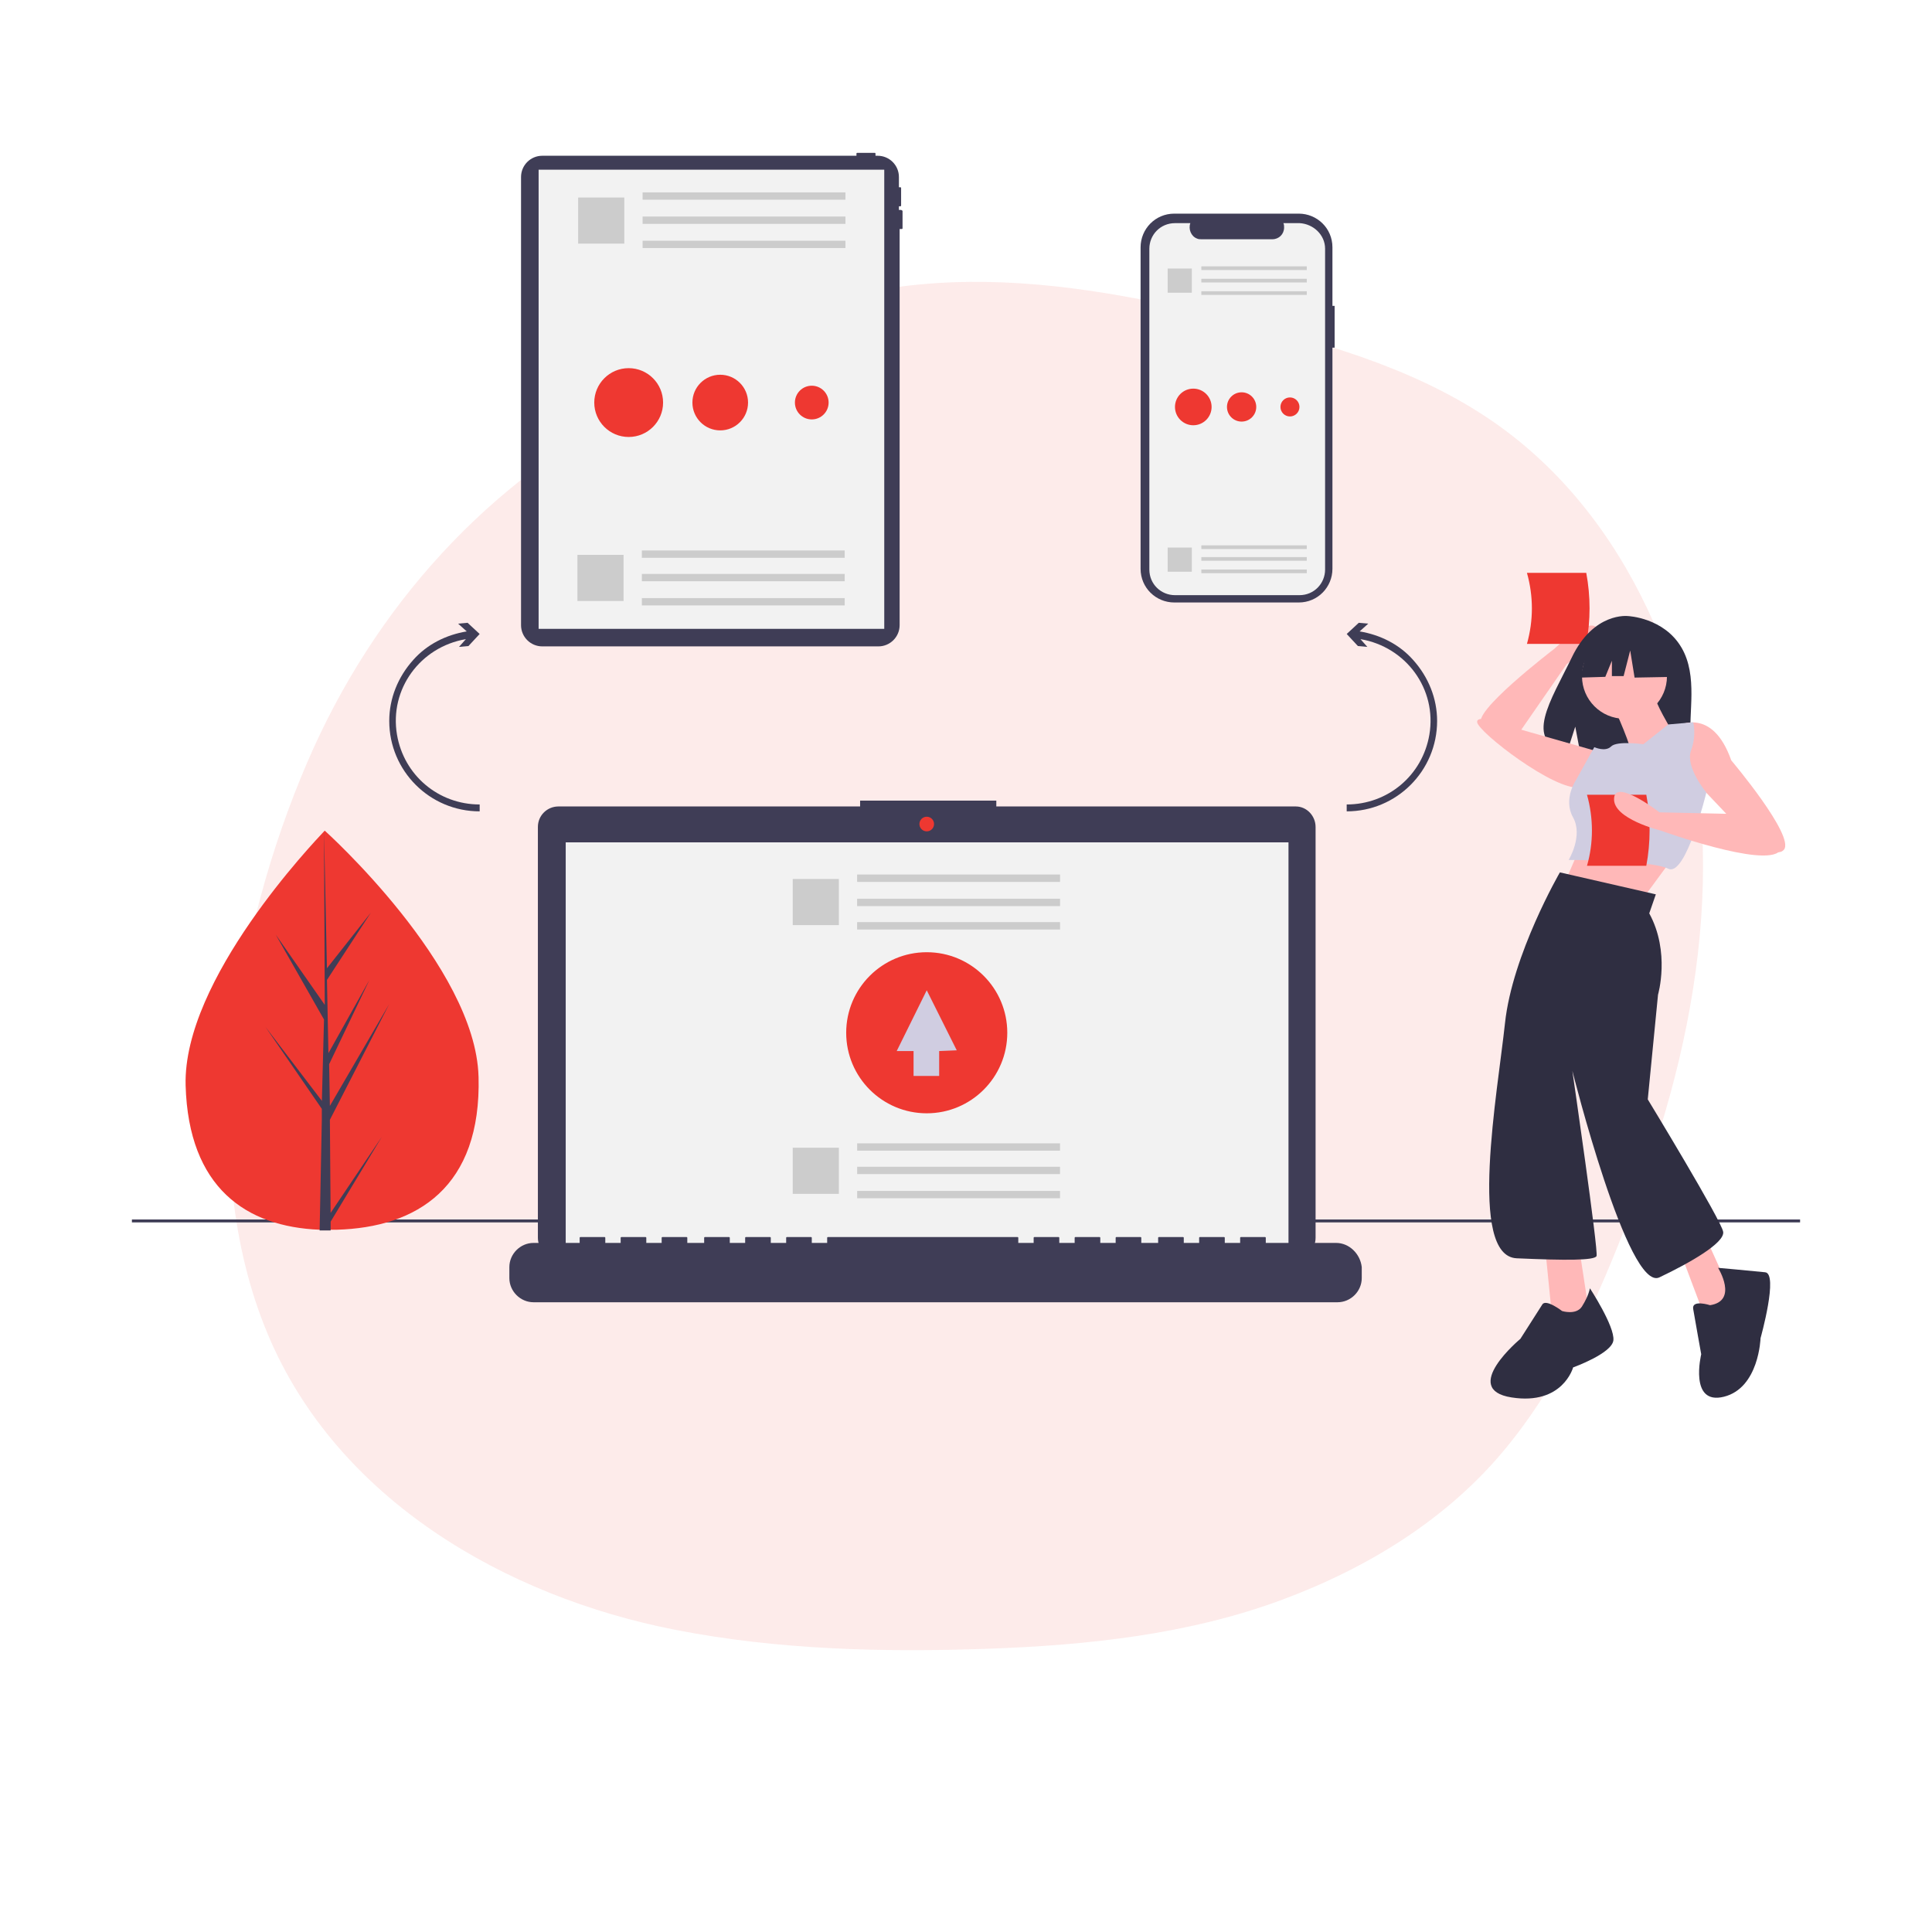 <?xml version="1.0" encoding="UTF-8"?><svg xmlns="http://www.w3.org/2000/svg" viewBox="0 0 900 900"><defs><style>.cls-1{opacity:.1;}.cls-1,.cls-2{fill:#ee3831;}.cls-3{fill:#f2f2f2;}.cls-4{fill:#e6e6e6;}.cls-5{fill:#ffb8b8;}.cls-6{fill:#ccc;}.cls-7{fill:#d0cde1;}.cls-8{fill:#3f3d56;}.cls-9{fill:#2f2e41;}</style></defs><g id="BG"><path class="cls-1" d="M773.46,297.35c-14.74-36.13-36.98-68.96-67.7-93.36-34.47-27.38-76.47-40.74-118.51-51.63-85.73-22.21-170.68-36.91-251.42,9.22-13.79,7.88-26.62,17.06-38.39,27.29-69.96,34.77-123.25,93.98-154.32,166.29-33.77,78.6-52.5,185.01-18.36,266.4,32.29,77,110.74,122.2,189.74,137.66,48.11,9.41,97.51,10.56,146.36,8.81,45.87-1.64,92.92-6.67,136.2-22.73,40.19-14.91,77.59-37.8,104.92-71.3,27.79-34.07,45.25-75.81,60.59-116.64,31.01-82.54,45.1-176.13,10.89-260Z"/></g><g id="Layer_2"><g><path class="cls-8" d="M419.77,97.81h-1.02v-1.71h.68c.34,0,.34-.34,.34-.34v-8.19c0-.34-.34-.34-.34-.34h-.68v-4.78c0-5.46-4.43-9.89-9.89-9.89h-1.02v-1.02c0-.34-.34-.34-.34-.34h-8.19c-.34,0-.34,.34-.34,.34v1.02H252.61c-5.46,0-9.89,4.43-9.89,9.89h0v208.77c0,5.46,4.43,9.89,9.89,9.89h156.58c5.46,0,9.89-4.43,9.89-9.89h0V106.68h1.02c.34,0,.34-.34,.34-.34v-8.19c-.34,0-.34-.34-.68-.34h0Z"/><rect class="cls-3" x="250.91" y="79.05" width="161.01" height="213.89"/><rect class="cls-8" x="61.45" y="568.08" width="777.1" height="1.36"/><path class="cls-2" d="M222.93,501.56c1.36,51.51-28.66,70.27-66.18,71.3h-7.85c-34.11-1.36-61.06-19.44-62.43-67.2-1.36-49.46,60.04-113.6,64.47-118.37h0l.34-.34s70.27,63.11,71.64,114.62Z"/><path class="cls-8" d="M154.02,565.01l23.88-35.48-23.88,39.57v4.09h-5.12l1.02-51.51v-.34h0v-4.78l-26.27-38.21,26.27,34.45v1.02l1.02-38.89-22.51-39.57,22.86,32.75-.34-80.51v0l1.36,63.45,20.47-25.93-20.47,31.38,.68,34.11,19.1-34.11-18.76,39.23,.34,19.44,27.63-47.42-27.63,53.9,.34,43.32Z"/><path class="cls-8" d="M621.72,142.5h-1.02v-27.29c0-8.87-7.16-15.69-15.69-15.69h-57.99c-8.87,0-15.69,7.16-15.69,15.69h0v149.76c0,8.87,7.16,15.69,15.69,15.69h57.99c8.87,0,15.69-7.16,15.69-15.69h0v-103.02h1.02v-19.44Z"/><path class="cls-3" d="M617.28,115.89v149.42c0,6.48-5.12,11.94-11.94,11.94h-57.99c-6.48,0-11.94-5.12-11.94-11.94V115.89c0-6.48,5.12-11.94,11.94-11.94h7.16c-1.02,2.73,.34,6.14,3.07,7.16,.68,.34,1.36,.34,2.05,.34h33.09c3.07,0,5.46-2.39,5.46-5.46,0-.68,0-1.36-.34-2.05h7.5c6.48,.34,11.94,5.46,11.94,11.94Z"/><rect class="cls-6" x="559.63" y="124.08" width="49.12" height="1.71"/><rect class="cls-6" x="559.63" y="129.87" width="49.12" height="1.71"/><rect class="cls-6" x="559.63" y="135.67" width="49.12" height="1.71"/><rect class="cls-6" x="543.94" y="125.1" width="11.26" height="11.26"/><rect class="cls-6" x="559.63" y="254.05" width="49.12" height="1.71"/><rect class="cls-6" x="559.63" y="259.51" width="49.12" height="1.71"/><rect class="cls-6" x="559.63" y="265.3" width="49.12" height="1.71"/><rect class="cls-6" x="543.94" y="255.07" width="11.26" height="11.26"/><path class="cls-8" d="M603.64,375.68h-139.52v-2.73h-63.45v2.73h-140.55c-5.12,0-9.55,4.09-9.55,9.55h0v191.38c0,5.12,4.09,9.55,9.55,9.55h343.18c5.12,0,9.55-4.09,9.55-9.55v-191.38c0-5.12-4.09-9.55-9.21-9.55Z"/><rect class="cls-3" x="263.53" y="392.4" width="336.7" height="190.01"/><circle class="cls-2" cx="431.71" cy="383.87" r="3.41"/><path class="cls-8" d="M622.4,579h-32.75v-2.39c0-.34-.34-.34-.34-.34h-11.26c-.34,0-.34,.34-.34,.34h0v2.39h-7.16v-2.39c0-.34-.34-.34-.34-.34h-11.26c-.34,0-.34,.34-.34,.34h0v2.39h-7.16v-2.39c0-.34-.34-.34-.34-.34h-11.26c-.34,0-.34,.34-.34,.34h0v2.39h-7.85v-2.39c0-.34-.34-.34-.34-.34h-11.26c-.34,0-.34,.34-.34,.34h0v2.39h-7.16v-2.39c0-.34-.34-.34-.34-.34h-11.26c-.34,0-.34,.34-.34,.34h0v2.39h-7.16v-2.39c0-.34-.34-.34-.34-.34h-11.26c-.34,0-.34,.34-.34,.34h0v2.39h-7.16v-2.39c0-.34-.34-.34-.34-.34h-88.35c-.34,0-.34,.34-.34,.34h0v2.39h-7.16v-2.39c0-.34-.34-.34-.34-.34h-11.26c-.34,0-.34,.34-.34,.34h0v2.39h-7.16v-2.39c0-.34-.34-.34-.34-.34h-11.26c-.34,0-.34,.34-.34,.34h0v2.39h-7.16v-2.39c0-.34-.34-.34-.34-.34h-11.26c-.34,0-.34,.34-.34,.34h0v2.39h-7.85v-2.39c0-.34-.34-.34-.34-.34h-11.26c-.34,0-.34,.34-.34,.34h0v2.39h-7.16v-2.39c0-.34-.34-.34-.34-.34h-11.26c-.34,0-.34,.34-.34,.34h0v2.39h-7.16v-2.39c0-.34-.34-.34-.34-.34h-11.26c-.34,0-.34,.34-.34,.34h0v2.39h-21.49c-6.14,0-11.26,5.12-11.26,11.26v5.12c0,6.14,5.12,11.26,11.26,11.26h374.56c6.14,0,11.26-5.12,11.26-11.26v-5.12c-.68-6.14-5.8-11.26-11.94-11.26h0Z"/><rect class="cls-4" x="399.3" y="407.41" width="94.49" height="3.41"/><rect class="cls-4" x="399.3" y="418.67" width="94.49" height="3.41"/><rect class="cls-4" x="399.3" y="429.58" width="94.49" height="3.41"/><rect class="cls-6" x="399.3" y="407.41" width="94.49" height="3.41"/><rect class="cls-6" x="399.3" y="418.67" width="94.49" height="3.41"/><rect class="cls-6" x="399.3" y="429.58" width="94.49" height="3.41"/><rect class="cls-6" x="369.28" y="409.46" width="21.49" height="21.49"/><rect class="cls-6" x="399.3" y="532.61" width="94.49" height="3.41"/><rect class="cls-6" x="399.3" y="543.52" width="94.49" height="3.41"/><rect class="cls-6" x="399.3" y="554.78" width="94.49" height="3.41"/><rect class="cls-6" x="369.28" y="534.65" width="21.49" height="21.49"/><path class="cls-8" d="M658.24,307.37c-6.42-7.22-15.24-11.63-24.87-13.24l4.01-3.61-4.41-.4-5.62,5.21,5.21,5.62,4.41,.4-3.21-3.61c21.26,3.61,35.7,23.27,32.09,44.52-3.21,18.85-19.25,32.49-38.51,32.49v3.21c23.27,0,42.12-18.85,42.12-42.12,0-10.43-4.01-20.46-11.23-28.48Z"/><path class="cls-8" d="M192.55,307.37c6.42-7.22,15.24-11.63,24.87-13.24l-4.01-3.61,4.41-.4,5.62,5.21-5.21,5.62-4.41,.4,3.21-3.61c-21.26,3.61-35.7,23.27-32.09,44.52,3.21,18.85,19.25,32.49,38.51,32.49v3.21c-23.26,0-42.12-18.85-42.12-42.12,0-10.43,4.01-20.46,11.23-28.48Z"/><rect class="cls-6" x="299.35" y="89.62" width="94.49" height="3.41"/><rect class="cls-6" x="299.35" y="100.88" width="94.49" height="3.41"/><rect class="cls-6" x="299.35" y="112.14" width="94.49" height="3.41"/><rect class="cls-6" x="269.33" y="92.01" width="21.49" height="21.49"/><rect class="cls-6" x="299" y="256.43" width="94.49" height="3.41"/><rect class="cls-6" x="299" y="267.35" width="94.49" height="3.41"/><rect class="cls-6" x="299" y="278.61" width="94.49" height="3.41"/><rect class="cls-6" x="268.99" y="258.48" width="21.49" height="21.49"/><path class="cls-5" d="M708.24,340.55l21.49-31.04s18.42-15.01,13.3-17.74-19.1,10.58-19.1,10.58c0,0-40.25,30.7-33.43,35.14,6.14,4.43,17.74,3.07,17.74,3.07Z"/><path class="cls-2" d="M711.31,299.95h27.63c2.05-10.92,2.05-22.17,0-33.09h-27.63c3.07,10.92,3.07,22.17,0,33.09Z"/><path class="cls-9" d="M783.29,301.66c-8.19-13.99-24.9-14.67-24.9-14.67,0,0-16.03-2.05-26.27,19.44-9.55,19.79-22.86,39.23-2.05,43.67l3.75-11.6,2.39,12.62c3.07,.34,5.8,.34,8.87,0,22.17-.68,43.32,.34,42.64-7.85-1.36-10.58,3.41-28.31-4.43-41.62Z"/><path class="cls-5" d="M738.94,387.97l-10.58,24.56,37.18,5.8s17.4-23.88,19.1-25.58l-45.71-4.78Z"/><circle class="cls-5" cx="756.75" cy="315.03" r="19.79"/><path class="cls-5" d="M751.9,329.63s9.21,20.13,7.85,22.17,19.1-11.26,19.1-11.26c0,0-8.53-14.33-7.85-16.37l-19.1,5.46Z"/><path class="cls-5" d="M781.58,338.16s16.03-9.21,24.9,16.03c0,0,29.68,35.14,24.56,41.62-5.46,6.48-25.58-15.35-25.58-15.35l-12.62-13.3s-18.08-4.78-16.37-15.01c1.36-10.58,5.12-13.99,5.12-13.99Z"/><path class="cls-5" d="M744.4,350.1l-37.18-10.58s-19.79-7.85-19.1-3.07,36.16,32.07,47.76,30.36c11.6-1.71,8.53-16.72,8.53-16.72Z"/><path class="cls-7" d="M765.55,346.69s-12.28-1.71-15.01,1.02c-2.73,2.73-7.85,.34-7.85,.34l-8.53,15.35s-6.14,8.87-1.36,17.4c4.78,8.53-2.05,19.79-2.05,19.79,0,0,38.21,0,46.39,4.09,8.19,4.09,17.74-35.48,17.74-35.48,0,0-9.89-11.94-7.16-19.44,2.73-7.5,1.02-13.3,1.02-13.3l-11.6,1.02-11.6,9.21Z"/><polygon class="cls-5" points="719.84 581.73 723.93 622.67 740.65 614.14 735.19 578.32 719.84 581.73"/><polygon class="cls-5" points="781.92 581.05 795.91 618.23 809.21 608.68 792.84 572.52 781.92 581.05"/><path class="cls-9" d="M740.65,600.15c-.68,3.07-2.05,5.8-3.75,8.53-2.73,4.09-9.21,2.05-9.21,2.05,0,0-7.5-5.8-9.21-3.07s-10.23,16.03-10.23,16.03c0,0-28.31,23.54-4.09,27.29,23.88,3.75,28.66-13.99,28.66-13.99,0,0,18.08-6.48,18.76-12.62,.68-6.48-10.92-24.22-10.92-24.22Z"/><path class="cls-9" d="M796.59,608s-8.53-2.73-7.85,1.71c.68,4.09,3.75,21.15,3.75,21.15,0,0-5.8,23.88,10.58,19.79,16.37-4.09,17.06-27.29,17.06-27.29,0,0,8.53-30.36,2.05-30.7-6.48-.68-21.83-2.05-21.83-2.05,0,0,9.55,15.35-3.75,17.4Z"/><polygon class="cls-9" points="779.53 300.29 763.16 291.77 740.99 295.18 736.21 315.65 747.81 315.3 750.88 307.8 750.88 314.96 756.34 314.96 759.41 303.02 761.45 315.65 780.22 315.3 779.53 300.29"/><path class="cls-9" d="M771.35,416.62l-44.69-10.23s-22.17,38.21-25.58,70.27-17.4,108.48,5.46,109.5c22.86,1.02,36.16,1.02,37.18-1.02s-11.26-86.31-11.26-86.31c0,0,25.93,103.36,40.59,96.2,14.33-6.82,30.36-16.03,29.68-21.15-.68-5.12-35.14-61.75-35.14-61.75l4.78-48.78s5.8-19.79-4.09-37.87l3.07-8.87Z"/><path class="cls-2" d="M739.28,403.32h27.63c2.05-10.92,2.05-22.17,0-33.09h-27.63c3.07,10.92,3.07,22.51,0,33.09Z"/><path class="cls-5" d="M819.79,379.44l-46.74-1.02s-20.81-16.03-21.15-6.48c-.68,9.55,21.83,15.01,21.83,15.01,0,0,48.1,17.4,55.26,9.55l-9.21-17.06Z"/><circle class="cls-2" cx="292.86" cy="187.53" r="16.03"/><circle class="cls-2" cx="335.51" cy="187.53" r="12.96"/><circle class="cls-2" cx="378.15" cy="187.53" r="7.85"/><circle class="cls-2" cx="555.88" cy="189.57" r="8.53"/><circle class="cls-2" cx="578.39" cy="189.57" r="6.82"/><circle class="cls-2" cx="600.91" cy="189.57" r="4.43"/><circle class="cls-2" cx="431.71" cy="481.1" r="37.52"/><polygon class="cls-7" points="445.69 489.28 431.71 461.31 417.72 489.62 425.57 489.62 425.57 501.22 437.5 501.22 437.5 489.62 445.69 489.28"/></g></g></svg>